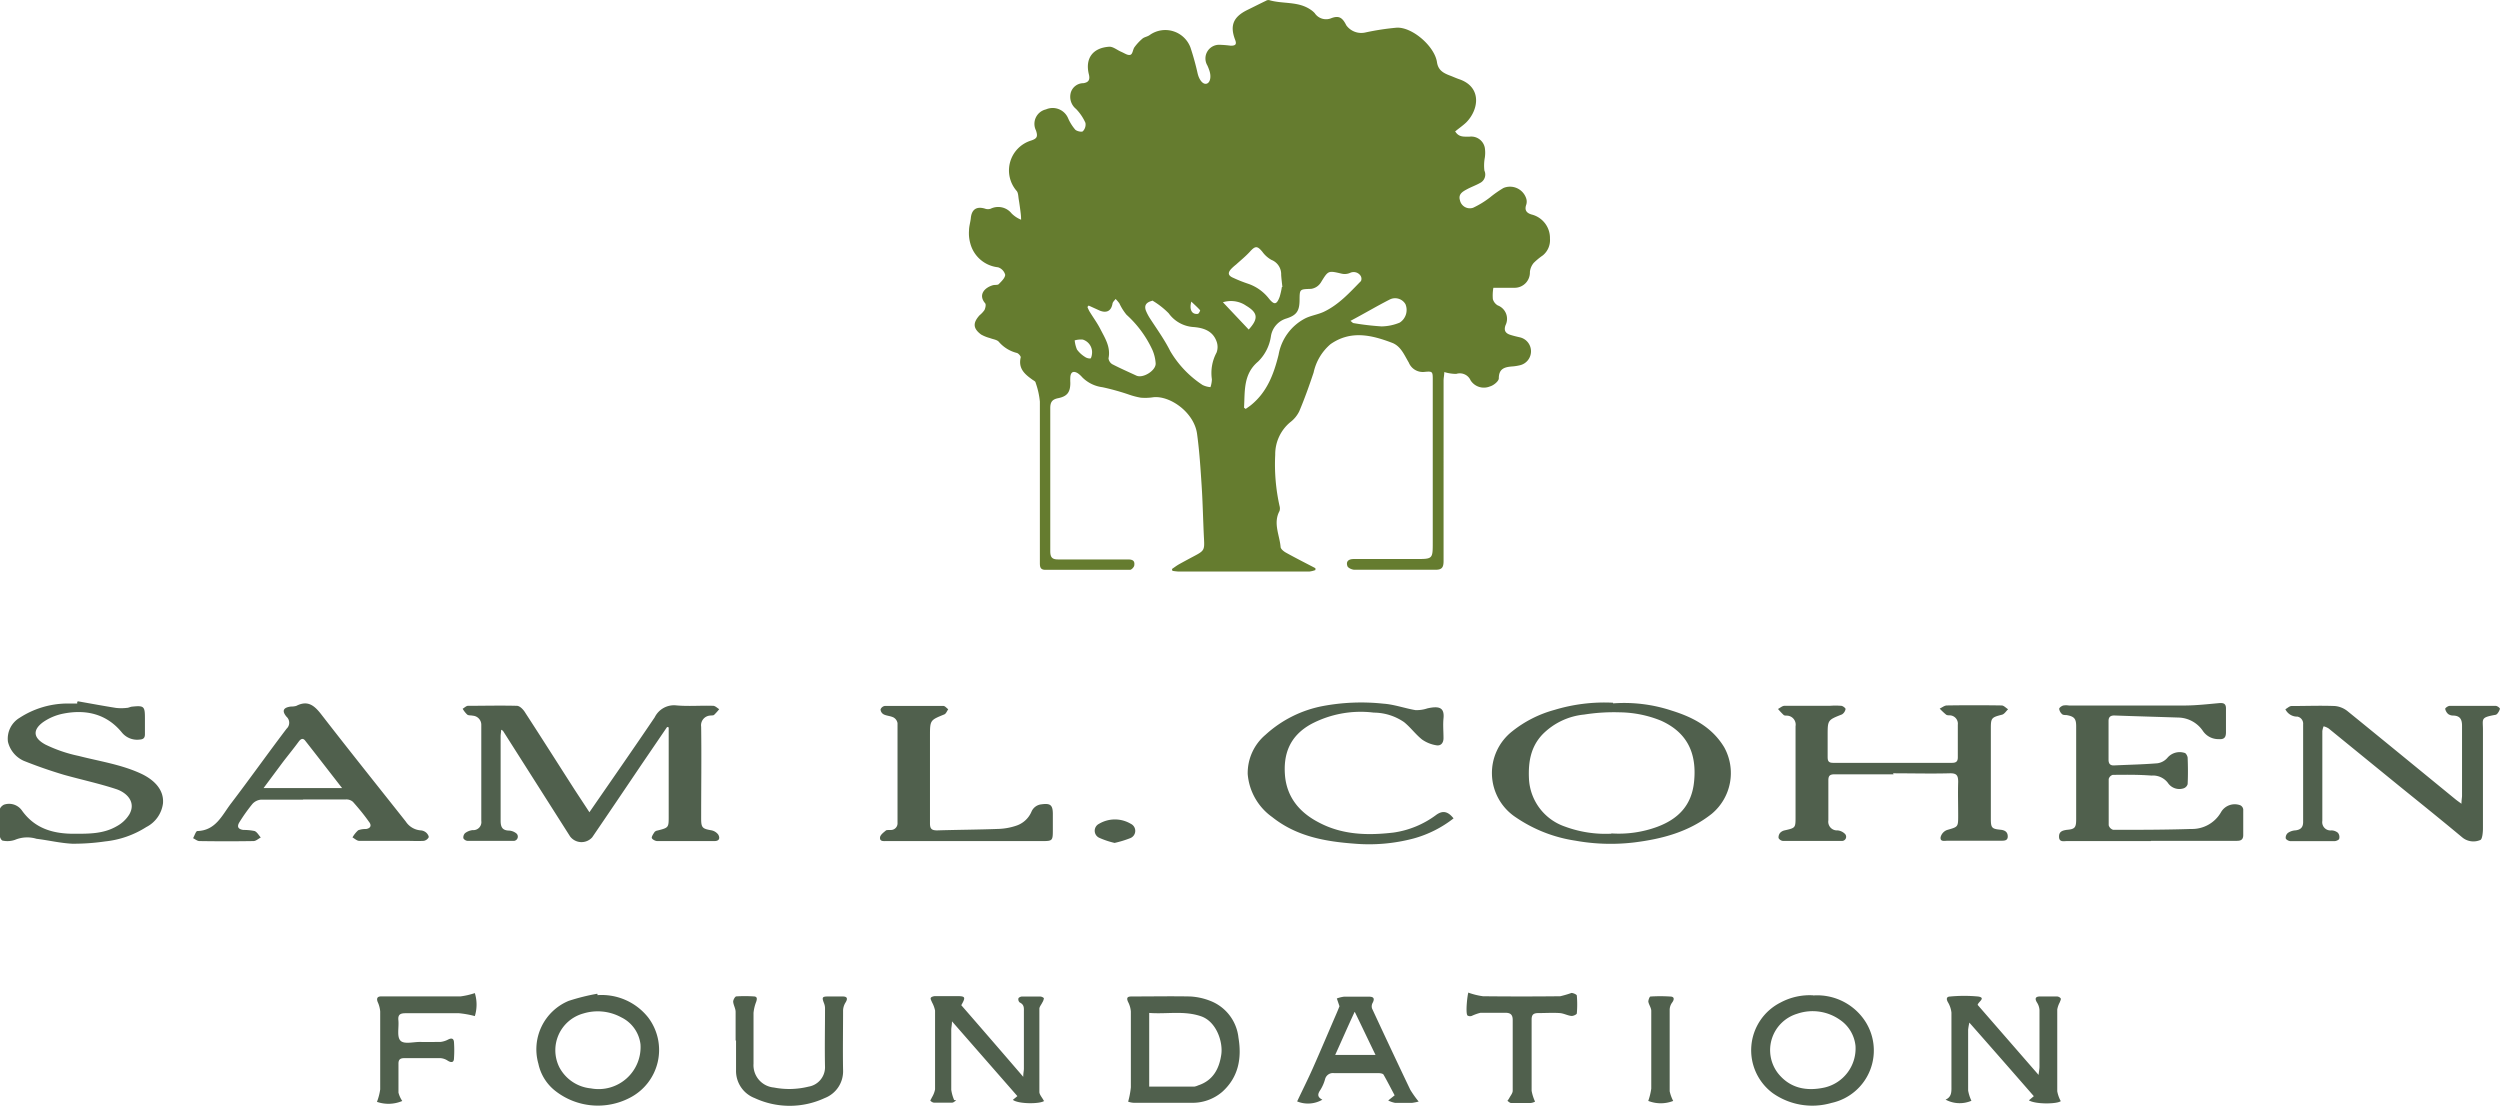 <svg xmlns="http://www.w3.org/2000/svg" viewBox="0 0 348.96 154.35"><path d="M82.27 113.38c3.14-4.55 6.16-8.88 9.12-13.26a3 3 0 013-1.66c1.7.16 3.44 0 5.15.06.29 0 .57.3.85.47a7.88 7.88 0 01-.72.8c-.12.1-.35.06-.53.09a1.36 1.36 0 00-1.27 1.56c.06 4.27 0 8.54 0 12.81 0 1.29.17 1.43 1.44 1.65a1.58 1.58 0 01.94.59c.27.46.19.91-.52.91h-8c-.27 0-.71-.25-.75-.44s.22-.57.39-.83a.69.69 0 01.4-.2c1.57-.4 1.57-.4 1.57-2v-12.4l-.22-.06-3.57 5.24c-2.29 3.39-4.58 6.79-6.89 10.17a2 2 0 01-3.08-.12L70.2 102s-.1-.06-.25-.14c0 .33-.07.62-.07.9v11.8c0 .93.27 1.37 1.24 1.38a1.81 1.81 0 011 .43.6.6 0 01-.34 1h-6.54a.76.76 0 01-.56-.36.85.85 0 01.23-.71 2.14 2.14 0 011.06-.43 1.12 1.12 0 001.21-1.29v-13.37A1.27 1.27 0 0066 99.9c-.27-.07-.61 0-.8-.17a3.56 3.56 0 01-.62-.8c.25-.14.49-.4.74-.41 2.27 0 4.55-.06 6.82 0 .42 0 .93.53 1.2 1 2.31 3.55 4.58 7.14 6.87 10.71.65 1 1.32 2 2.07 3.16M264.31 108.08h-8.2c-.69 0-.91.19-.9.88v5.53a1.22 1.22 0 001.3 1.42 1.69 1.69 0 011 .47.58.58 0 01-.45 1h-8.2a.81.81 0 01-.6-.4 1 1 0 01.21-.72 1.2 1.2 0 01.62-.35c1.54-.35 1.54-.34 1.54-1.91v-12.63a1.26 1.26 0 00-1.21-1.48c-.15 0-.35 0-.45-.09a10.57 10.57 0 01-.79-.84c.3-.15.59-.43.89-.44h6.35a10.24 10.24 0 011.57 0c.24 0 .64.34.62.45a1.1 1.1 0 01-.5.75c-2 .79-2 .78-2 2.94v3c0 .57.13.82.77.82h16.59c.59 0 .82-.21.81-.8v-4.52a1.17 1.17 0 00-1.12-1.31c-.18 0-.4 0-.53-.11a9.83 9.83 0 01-.88-.83c.33-.15.65-.43 1-.44q3.82-.06 7.65 0c.3 0 .6.35.9.53-.28.26-.52.68-.85.76-1.45.37-1.56.45-1.56 1.88v12.62c0 1.29.12 1.44 1.36 1.56.59.06 1 .3 1 .94s-.58.59-1 .59h-7.37c-.41 0-1.1.2-1-.5a1.45 1.45 0 01.91-1c1.52-.44 1.54-.39 1.54-2s-.05-3.14 0-4.7c0-.91-.2-1.23-1.17-1.21-2.64.07-5.28 0-7.92 0M343.58 112.23c0-.57.08-.86.08-1.16v-9.76c0-.92-.29-1.4-1.23-1.43a1.18 1.18 0 01-.7-.21 1.3 1.3 0 01-.42-.73c0-.12.39-.4.61-.41h6.45c.2 0 .58.28.58.41a1.79 1.79 0 01-.41.73.58.58 0 01-.34.13c-2 .37-1.61.55-1.62 2.1v13.73c0 .56-.09 1.53-.37 1.62a2.43 2.43 0 01-2.49-.34c-2.84-2.37-5.72-4.69-8.58-7q-5.06-4.12-10.1-8.23a2.43 2.43 0 00-.7-.3 2.66 2.66 0 00-.18.67v12.53a1.15 1.15 0 001.27 1.33 1.44 1.44 0 01.9.33.92.92 0 01.19.81c0 .17-.41.35-.63.36h-6.18c-.23 0-.62-.21-.66-.4a.87.87 0 01.31-.75 2 2 0 011-.35c.73-.07 1.12-.39 1.12-1.16v-13.64a1 1 0 00-.79-1.08A1.83 1.83 0 01319 99c.28-.15.56-.44.85-.45 2 0 4.06-.08 6.08 0a3.31 3.31 0 011.79.75c5 4.06 10 8.16 15 12.25.23.19.48.36.93.69M224.93 116.33a15.54 15.54 0 006.4-.92c2.94-1.1 4.79-3 5.13-6.25.42-4-.93-6.91-4.62-8.57a15.73 15.73 0 00-5.71-1.16 26.51 26.51 0 00-5 .31 9.44 9.44 0 00-5.82 2.77c-1.67 1.76-2 3.9-1.89 6.21a7.44 7.44 0 005 6.65 16.34 16.34 0 006.5 1m.24-18.19a21.08 21.08 0 018.15 1c3 .93 5.66 2.32 7.35 5.11a7.41 7.41 0 01-1.72 9.3c-3.18 2.52-6.89 3.51-10.83 4a27.73 27.73 0 01-8.24-.25 19.94 19.94 0 01-8.28-3.25 7.4 7.4 0 01-.52-12 16.3 16.3 0 015.91-3 24 24 0 018.18-1M300.24 117.4h-11.7c-.46 0-1.1.19-1.13-.57s.47-.91 1.1-1c1.1-.09 1.29-.31 1.29-1.45v-13c0-1.08-.27-1.38-1.36-1.57-.21 0-.49 0-.62-.14a1.2 1.2 0 01-.39-.72c0-.17.33-.4.55-.47a2.49 2.49 0 01.82 0h16c1.68 0 3.36-.19 5-.34.68-.05.94.16.91.86v3.23c0 .72-.28 1-1 .94a2.6 2.6 0 01-2.2-1.11 4.24 4.24 0 00-3.39-1.9c-3-.1-6-.18-9-.29-.56 0-.8.24-.8.76v5.43c0 .51.21.81.78.78 2-.1 4-.13 6.05-.3a2.26 2.26 0 001.43-.81 2.23 2.23 0 012.34-.64c.18 0 .43.44.44.68.05 1.23.06 2.46 0 3.68a.88.88 0 01-.6.6 1.92 1.92 0 01-2.17-.79 2.6 2.6 0 00-2.27-1c-1.8-.14-3.61-.12-5.42-.1a.82.82 0 00-.56.59v6.44a.92.92 0 00.63.64c3.62 0 7.24 0 10.86-.12a4.65 4.65 0 004.17-2.31 2.21 2.21 0 012.7-1 .75.75 0 01.42.57v3.59c0 .84-.57.81-1.14.81h-11.74zM47.75 110c-1.81-2.32-3.48-4.49-5.17-6.64-.31-.38-.61-.21-.88.15-.73 1-1.5 1.93-2.24 2.9L36.79 110zm-5.42 1.62h-5.9a1.83 1.83 0 00-1.2.6 24.07 24.07 0 00-1.8 2.53c-.4.64-.2 1 .56 1.1a7.09 7.09 0 011.55.15c.35.14.58.59.86.9-.34.18-.67.49-1 .5q-3.78.06-7.56 0c-.3 0-.59-.26-.89-.4.2-.34.39-1 .6-1 2.58-.08 3.45-2.22 4.69-3.84 2.63-3.45 5.15-7 7.76-10.44a1.13 1.13 0 000-1.67c-.7-.83-.46-1.3.63-1.43a2.4 2.4 0 00.73-.09c1.61-.83 2.53-.05 3.51 1.22 3.87 5 7.83 9.94 11.76 14.91a2.74 2.74 0 002.13 1.25 1.3 1.3 0 01.74.32c.18.16.4.51.33.66a1 1 0 01-.67.48c-.85.05-1.71 0-2.57 0h-6.45c-.32 0-.63-.31-.94-.48a4 4 0 01.8-1 2.85 2.85 0 011.08-.17c.73-.11.78-.57.43-1-.7-1-1.45-1.9-2.24-2.79a1.38 1.38 0 00-1-.34h-6M10.87 97.89c1.77.31 3.53.64 5.3.92a6.45 6.45 0 001.52 0c.24 0 .47-.14.71-.17 1.71-.18 1.83-.07 1.83 1.64v2.21c0 .51-.22.71-.71.74a2.75 2.75 0 01-2.52-1c-2.12-2.59-5-3.23-8.11-2.63A7.44 7.44 0 006 100.81c-1.36 1-1.49 2.13.34 3.12a19.79 19.79 0 004.66 1.59c2.92.75 5.93 1.19 8.69 2.47 1.79.84 3.22 2.22 3.06 4.15a4.32 4.32 0 01-2.34 3.31 13.19 13.19 0 01-5.74 2 30.67 30.67 0 01-4.58.32c-1.66-.08-3.31-.48-5-.69a4.44 4.44 0 00-3 .15 3.2 3.2 0 01-1.7.11c-.16 0-.4-.39-.4-.61 0-1.25-.06-2.51 0-3.77 0-.24.4-.61.66-.67a2.19 2.19 0 012.38.8c1.83 2.6 4.45 3.32 7.46 3.29 2 0 4 0 5.8-1.05a4.66 4.66 0 001.76-1.65c1-1.75-.4-3.06-1.82-3.53-2.4-.79-4.88-1.32-7.31-2a65.05 65.05 0 01-5.6-1.95 3.9 3.9 0 01-2.21-2.66 3.39 3.39 0 011.62-3.34 12.34 12.34 0 016.58-2h1.47a2.07 2.07 0 010-.22M202.91 114.22a15.88 15.88 0 01-5.56 2.81 24.16 24.16 0 01-8.19.74c-4.14-.3-8.17-1-11.58-3.72a8.17 8.17 0 01-3.42-6 7 7 0 012.5-5.5 16.41 16.41 0 018-4 29.11 29.11 0 018.43-.33c1.5.1 3 .65 4.48.9a4.64 4.64 0 001.66-.24c1.66-.37 2.41-.12 2.26 1.39-.09.91 0 1.84 0 2.76 0 .68-.37 1.11-1 1a4.75 4.75 0 01-2-.81c-.9-.72-1.6-1.69-2.5-2.42a7.54 7.54 0 00-4.23-1.33 14.8 14.8 0 00-8.71 1.58c-3 1.64-4 4.19-3.66 7.46.36 3 2.18 5 4.73 6.31 3.29 1.74 6.86 1.81 10.41 1.39a13 13 0 005.95-2.47c.91-.65 1.63-.49 2.41.49M134.77 117.4h-11c-.42 0-1 .1-.93-.53.05-.35.49-.67.81-.94.13-.11.41-.05.63-.08a.93.93 0 001-1v-13.91a1.13 1.13 0 00-.55-.79c-.42-.22-1-.23-1.39-.44a.84.84 0 01-.43-.68.77.77 0 01.58-.49h8.2c.22 0 .44.3.67.46-.18.25-.31.63-.55.72-1.95.8-2 .78-2 2.94v12.25c0 .75.2 1 1 1 2.88-.09 5.77-.1 8.65-.21a8.62 8.62 0 002.34-.43 3.5 3.5 0 002.19-2 1.69 1.69 0 011.4-1c1.22-.17 1.56.1 1.57 1.31v2.3c0 1.47-.06 1.52-1.48 1.52h-10.71M276.05 140.27l8.5 9.77c.07-.58.13-.86.13-1.14v-7.92a2.17 2.17 0 00-.36-1.06c-.33-.55-.19-.82.42-.83h2.39a.7.7 0 01.51.27c.07.13-.07.37-.13.55a3.34 3.34 0 00-.35 1v11.41a4.51 4.51 0 00.49 1.38c-.5.42-3.54.46-4.45-.11l.69-.58c-2.92-3.35-5.86-6.71-9-10.27a8.6 8.6 0 00-.17 1v8.47a5.54 5.54 0 00.46 1.44 4.16 4.16 0 01-3.61-.16c.84-.36.83-1.08.82-1.82v-10.32a3.57 3.57 0 00-.5-1.47c-.23-.43-.21-.76.3-.78a20.82 20.82 0 013.95 0c1.06.18.06.7-.08 1.12M160.41 151.67h6.32a2.25 2.25 0 00.52-.17c2.07-.68 2.93-2.31 3.22-4.29.26-1.72-.64-4.61-2.84-5.36-2.38-.81-4.78-.27-7.22-.46zm-2.94 2.11a12.19 12.19 0 00.38-2v-10.59a3.49 3.49 0 00-.39-1.34c-.34-.75.12-.76.64-.76 2.67 0 5.35-.05 8 0a8.86 8.86 0 012.77.59 6.21 6.21 0 014 5.17c.48 2.88 0 5.51-2.26 7.55a6.37 6.37 0 01-4.4 1.53h-8a2.78 2.78 0 01-.75-.16M145.77 153.66c-.56.46-3.64.46-4.39-.14.2-.17.4-.32.63-.52l-9.13-10.44c0 .53-.1.86-.1 1.18v8.38a5.7 5.7 0 00.4 1.42l.3.05c-.19.11-.37.31-.56.32h-2.58a.78.78 0 01-.49-.3s.16-.27.23-.43a3.39 3.39 0 00.44-1.12v-11a4.05 4.05 0 00-.42-1.14c-.08-.21-.25-.48-.18-.63s.39-.24.6-.25h3c1.24 0 1.31.13.66 1.27 2.82 3.24 5.65 6.51 8.65 10 0-.52.09-.84.09-1.15v-7.92c0-.52.07-1-.58-1.31a.58.58 0 01-.19-.54c0-.14.31-.28.48-.29h2.58c.18 0 .5.16.5.26a1.55 1.55 0 01-.24.61c-.13.28-.39.56-.39.84v11.6c0 .38.37.76.63 1.25M89.4 145.75a4.82 4.82 0 00-2.69-3.75 6.86 6.86 0 00-5.3-.53 5.32 5.32 0 00-3.32 7.53 5.57 5.57 0 004.38 2.92 5.86 5.86 0 006.93-6.19m-5.92-6.83a8.28 8.28 0 017 3.13 7.5 7.5 0 01-2.56 11.2 9.63 9.63 0 01-10.32-.89 6.52 6.52 0 01-2.45-3.86 7.32 7.32 0 014.22-8.77 28.81 28.81 0 014-1l.06.22M259 146a5 5 0 00-2.16-3.64 6.63 6.63 0 00-6-.85 5.3 5.3 0 00-2.67 8.29c1.68 2.12 4 2.55 6.51 2A5.6 5.6 0 00259 146m-5.9-7.05a8 8 0 017 3.24 7.49 7.49 0 01-4.45 11.76 9.58 9.58 0 01-8.21-1.37 7.46 7.46 0 011.11-12.65 8.6 8.6 0 014.53-1M189.08 141.25c-1 2.15-1.82 4.05-2.71 6H192c-1-2.06-1.89-3.94-2.89-6m8.94 12.5a6.53 6.53 0 01-.94.19h-2.39a3.58 3.58 0 01-.95-.33l.9-.72c-.48-.9-1-1.92-1.55-2.89-.1-.16-.49-.21-.75-.21h-6.17a1.13 1.13 0 00-1.24.84 5.68 5.68 0 01-.66 1.51c-.42.61-.42 1 .28 1.36a4 4 0 01-3.52.24c.76-1.61 1.53-3.14 2.22-4.7 1.1-2.48 2.16-5 3.23-7.47.18-.41.35-.84.46-1.11l-.37-1.09a4.52 4.52 0 011-.25h3.5c.63 0 .82.25.5.86a1 1 0 00-.08.8q2.64 5.69 5.33 11.33a14.58 14.58 0 001.19 1.67M102.68 145.24v-4c0-.48-.31-.95-.34-1.43 0-.25.26-.71.43-.73a19 19 0 012.39 0c.57 0 .53.34.39.76a5.76 5.76 0 00-.37 1.54v7.1a3.13 3.13 0 002.84 3.32 11.23 11.23 0 004.83-.12 2.75 2.75 0 002.31-2.68c-.06-2.73 0-5.47 0-8.2a1.89 1.89 0 00-.12-.71c-.35-.9-.3-1 .63-1h1.94c.65 0 .76.29.41.85a2.25 2.25 0 00-.34 1.06c0 2.79-.05 5.59 0 8.38a4 4 0 01-2.56 3.89 11.6 11.6 0 01-9.79 0 4.05 4.05 0 01-2.59-3.89v-4.14zM52.64 153.74a7.68 7.68 0 00.43-1.68v-10.87a3.93 3.93 0 00-.36-1.35c-.19-.53 0-.76.51-.76h11.06a10.44 10.44 0 002-.46 5.48 5.48 0 010 3.21 13.62 13.62 0 00-2.21-.4h-7.46c-.73 0-1.09.18-1 1 .09 1-.23 2.25.27 2.81s1.78.19 2.73.2 1.9 0 2.85 0a3 3 0 001.08-.33c.48-.25.8-.18.83.38a16.29 16.29 0 010 2.21c0 .62-.37.67-.88.35a2.11 2.11 0 00-1-.35h-5.06c-.62 0-.82.24-.81.81v4a3.77 3.77 0 00.53 1.17 4.91 4.91 0 01-3.54.12M205 138.57a9.94 9.94 0 002 .49q5.39.06 10.78 0a14.5 14.5 0 001.57-.46c.24 0 .74.21.75.37a14.67 14.67 0 010 2.48c0 .15-.51.39-.76.36-.55-.06-1.06-.36-1.61-.4-1-.07-2 0-3 0-.67 0-.94.21-.94.9v9.95a6.31 6.31 0 00.48 1.51 1.7 1.7 0 01-.59.19h-2.76c-.17 0-.34-.19-.51-.3a2.79 2.79 0 00.28-.42c.17-.32.46-.65.46-1v-9.87c0-.74-.32-1-1-1h-3.5a6.5 6.5 0 00-1.21.43.71.71 0 01-.6-.05c-.31-.33 0-3 .13-3.22M233.56 153.67a4.78 4.78 0 01-3.49 0 8.73 8.73 0 00.42-1.72V141.1c0-.43-.34-.85-.41-1.29 0-.23.17-.7.29-.71a21.18 21.18 0 012.76 0c.56 0 .62.36.29.82a1.75 1.75 0 00-.36 1v11.4a5.4 5.4 0 00.5 1.37M155.55 117.65a11.44 11.44 0 01-2.14-.72 1.08 1.08 0 010-1.94 4.34 4.34 0 014.43 0 1.09 1.09 0 01-.07 2 14.57 14.57 0 01-2.2.67" fill="#50604d"/><path d="M166.29 42.1c-.32 1.15.1 1.82.9 1.71.14 0 .36-.46.33-.5-.35-.4-.75-.75-1.23-1.21m-13.88 7.39a1.85 1.85 0 00-1.27-2.09 3.21 3.21 0 00-1.13.11 4.37 4.37 0 00.32 1.28 3.94 3.94 0 001.07 1 1.28 1.28 0 00.79.25c.13 0 .2-.45.22-.5M174.3 46c1.39-1.53 1.29-2.35-.38-3.34a3.33 3.33 0 00-.64-.35 3.79 3.79 0 00-2.58-.12l3.6 3.81m14.2-1.21c.24.18.33.3.42.31a37.5 37.5 0 003.91.46 6.85 6.85 0 002.55-.53 2.1 2.1 0 00.8-2.57 1.67 1.67 0 00-2.18-.66c-1.83.93-3.62 2-5.52 3M179 40.06c-.07-.67-.14-1.19-.17-1.7a2.14 2.14 0 00-1.35-2.08 3.9 3.9 0 01-1.27-1.13c-.71-.86-1-.85-1.76 0-.59.64-1.27 1.19-1.92 1.78a6.57 6.57 0 00-.68.61c-.51.56-.42.94.29 1.24a18.75 18.75 0 002 .8 6.25 6.25 0 013 2.12c.74.9 1.07.83 1.48-.27a10.68 10.68 0 00.31-1.37m-27 2.61l-.14.18a4.78 4.78 0 00.28.61c.49.81 1.06 1.58 1.49 2.41.66 1.3 1.5 2.54 1.17 4.15a1.11 1.11 0 00.53.82c1.1.57 2.24 1.07 3.36 1.59.92.43 2.77-.72 2.69-1.73a5.58 5.58 0 00-.45-1.85 15.18 15.18 0 00-3.61-4.91 7.24 7.24 0 01-1-1.59 5.25 5.25 0 00-.53-.62c-.15.21-.39.41-.43.64-.17 1-.78 1.37-1.75 1l-1.54-.7m8.93-.71c-.92.21-1.23.63-1 1.35a6.62 6.62 0 00.54 1.06c1 1.55 2.06 3 2.89 4.66a14.38 14.38 0 004.5 4.71 3.13 3.13 0 001.1.3 3.66 3.66 0 00.2-1.1 6 6 0 01.65-3.72 2.23 2.23 0 000-1.57c-.53-1.46-1.81-1.89-3.21-2a4.62 4.62 0 01-3.47-1.92 11.17 11.17 0 00-2.2-1.73m12.72 14.91l.23.17c.26-.19.53-.36.77-.56 2.23-1.82 3.16-4.34 3.82-7a7.08 7.08 0 013.72-5.08c.81-.4 1.75-.53 2.58-.91 2.11-1 3.62-2.69 5.2-4.3a.78.78 0 00-.07-.76 1.16 1.16 0 00-1.47-.37 1.88 1.88 0 01-1.15.1c-1.92-.45-1.87-.45-2.92 1.25a1.93 1.93 0 01-1.35.87c-1.58.06-1.6 0-1.61 1.54s-.4 2.14-1.85 2.6a3.07 3.07 0 00-2.15 2.48 6.19 6.19 0 01-1.8 3.54c-2.07 1.74-1.82 4.11-1.95 6.39m29.44-38.59c.5.92 1.28.78 2 .8a1.93 1.93 0 012.17 1.57 4.67 4.67 0 010 1.34 6 6 0 00-.06 1.83 1.31 1.31 0 01-.61 1.72c-.58.33-1.22.55-1.81.87s-1.25.67-1 1.52a1.41 1.41 0 001.84 1.07 12.47 12.47 0 002.38-1.46 15.2 15.2 0 011.86-1.3A2.38 2.38 0 01213 27.6a1.45 1.45 0 01.05.94c-.28.77 0 1.18.73 1.4a3.38 3.38 0 012.57 3.38 2.74 2.74 0 01-1 2.33 9.33 9.33 0 00-1.27 1.05 2.32 2.32 0 00-.53 1.26 2.13 2.13 0 01-2.1 2.21h-3a6.24 6.24 0 00-.07 1.59 1.5 1.5 0 00.68.87 2 2 0 011.09 2.76c-.27.74 0 1.13.64 1.34.46.15.94.26 1.42.37a2 2 0 010 3.87 7 7 0 01-1 .17c-1.07.08-2 .22-2 1.67 0 .4-.74 1-1.24 1.13a2.2 2.2 0 01-2.7-.85 1.64 1.64 0 00-2-.9 5.63 5.63 0 01-1.67-.26c0 .4-.1.81-.1 1.21V78.3c0 .91-.23 1.24-1.17 1.23h-11.25c-.34 0-.9-.24-1-.5-.24-.69.18-1 .89-1h8.66c2.36 0 2.36 0 2.36-2.32V53.08c0-1.25 0-1.28-1.25-1.16a2.11 2.11 0 01-2.1-1.32c-.63-1.05-1.1-2.28-2.33-2.75-2.87-1.09-5.77-1.78-8.59.19a7.19 7.19 0 00-2.36 3.96c-.61 1.82-1.25 3.63-2 5.4a4.26 4.26 0 01-1.27 1.54 5.82 5.82 0 00-2.09 4.54 26.67 26.67 0 00.6 7.13 1.21 1.21 0 010 .72c-.91 1.69 0 3.33.15 5 0 .29.44.64.75.81 1.36.76 2.74 1.45 4.11 2.17v.26a3.65 3.65 0 01-.85.21H164.5a7.89 7.89 0 01-.85-.1 1.82 1.82 0 00-.07-.25c.33-.23.65-.47 1-.67.72-.4 1.45-.79 2.18-1.18 1.33-.7 1.38-.85 1.3-2.36-.13-2.48-.17-5-.33-7.44s-.31-4.83-.64-7.23c-.41-3-3.79-5.36-6.11-5.1a7.35 7.35 0 01-1.75.06 10.51 10.51 0 01-1.73-.46 33.32 33.32 0 00-3.61-1 4.84 4.84 0 01-2.82-1.38 3.59 3.59 0 00-.61-.56c-.61-.38-1-.2-1.06.51a7.73 7.73 0 000 .83c0 1.3-.44 1.88-1.7 2.13-.88.18-1.11.59-1.1 1.45v19.91c0 .9.3 1.16 1.16 1.15h9.68c.65 0 1 .17.88.87-.06.24-.39.58-.59.58h-11.8c-.76 0-.78-.46-.78-1V56.06a11 11 0 00-.6-2.66c0-.16-.29-.29-.45-.41-1.08-.77-2-1.56-1.62-3.13 0-.15-.31-.53-.53-.59a4.87 4.87 0 01-2.53-1.56c-.26-.3-.82-.35-1.24-.52a5.19 5.19 0 01-1.24-.5c-1.13-.85-1.17-1.62-.2-2.69a3.58 3.58 0 00.68-.73c.13-.28.24-.77.09-.94-1-1.17-.1-2.18 1.09-2.52.27-.07.64 0 .8-.14.38-.39.89-.86.91-1.31a1.5 1.5 0 00-1-1.05 4.5 4.5 0 01-3.87-3.33 5.22 5.22 0 01-.18-1.81c0-.57.19-1.14.25-1.71.11-1.24.81-1.7 2-1.33a1.16 1.16 0 00.78 0 2.39 2.39 0 012.91.66 4 4 0 001.33.88 7.89 7.89 0 00-.05-.84c-.08-.67-.17-1.34-.28-2-.07-.41-.06-.94-.31-1.2a4.36 4.36 0 012-7c.87-.28 1-.56.72-1.41a2.07 2.07 0 011.39-2.95 2.34 2.34 0 013.08 1.21 6.31 6.31 0 001 1.61c.22.23.92.38 1.07.23a1.34 1.34 0 00.36-1.17 6.65 6.65 0 00-1.32-1.95 2.18 2.18 0 01-.71-2.32 1.84 1.84 0 011.74-1.27c.75-.11.95-.49.77-1.23-.55-2.22.53-3.72 2.88-3.86.52 0 1.06.46 1.61.7s.9.52 1.27.44.36-.74.61-1.08a7.08 7.08 0 011.12-1.2c.27-.22.69-.26 1-.49a3.75 3.75 0 015.69 1.74 37.24 37.24 0 011 3.62c.22.92.75 1.58 1.26 1.43s.67-1 .37-1.86a6.87 6.87 0 00-.27-.68 1.91 1.91 0 011.63-2.89 15.3 15.3 0 011.64.13c.62 0 .86-.16.61-.81-.77-2-.27-3.21 1.7-4.18.86-.42 1.72-.86 2.58-1.27a.69.69 0 01.44-.11c1.89.57 4 .14 5.75 1.3a3.17 3.17 0 01.63.52 1.9 1.9 0 002.34.7c1.05-.39 1.54-.07 2.07 1a2.58 2.58 0 002.68 1 35.41 35.41 0 014.4-.67c2.21-.06 5.27 2.65 5.58 4.83.18 1.2 1 1.56 2 1.93.37.15.73.31 1.11.44 3.15 1.08 2.76 4.19 1 6-.46.45-1 .81-1.54 1.26" fill="#657c2f"/></svg>
